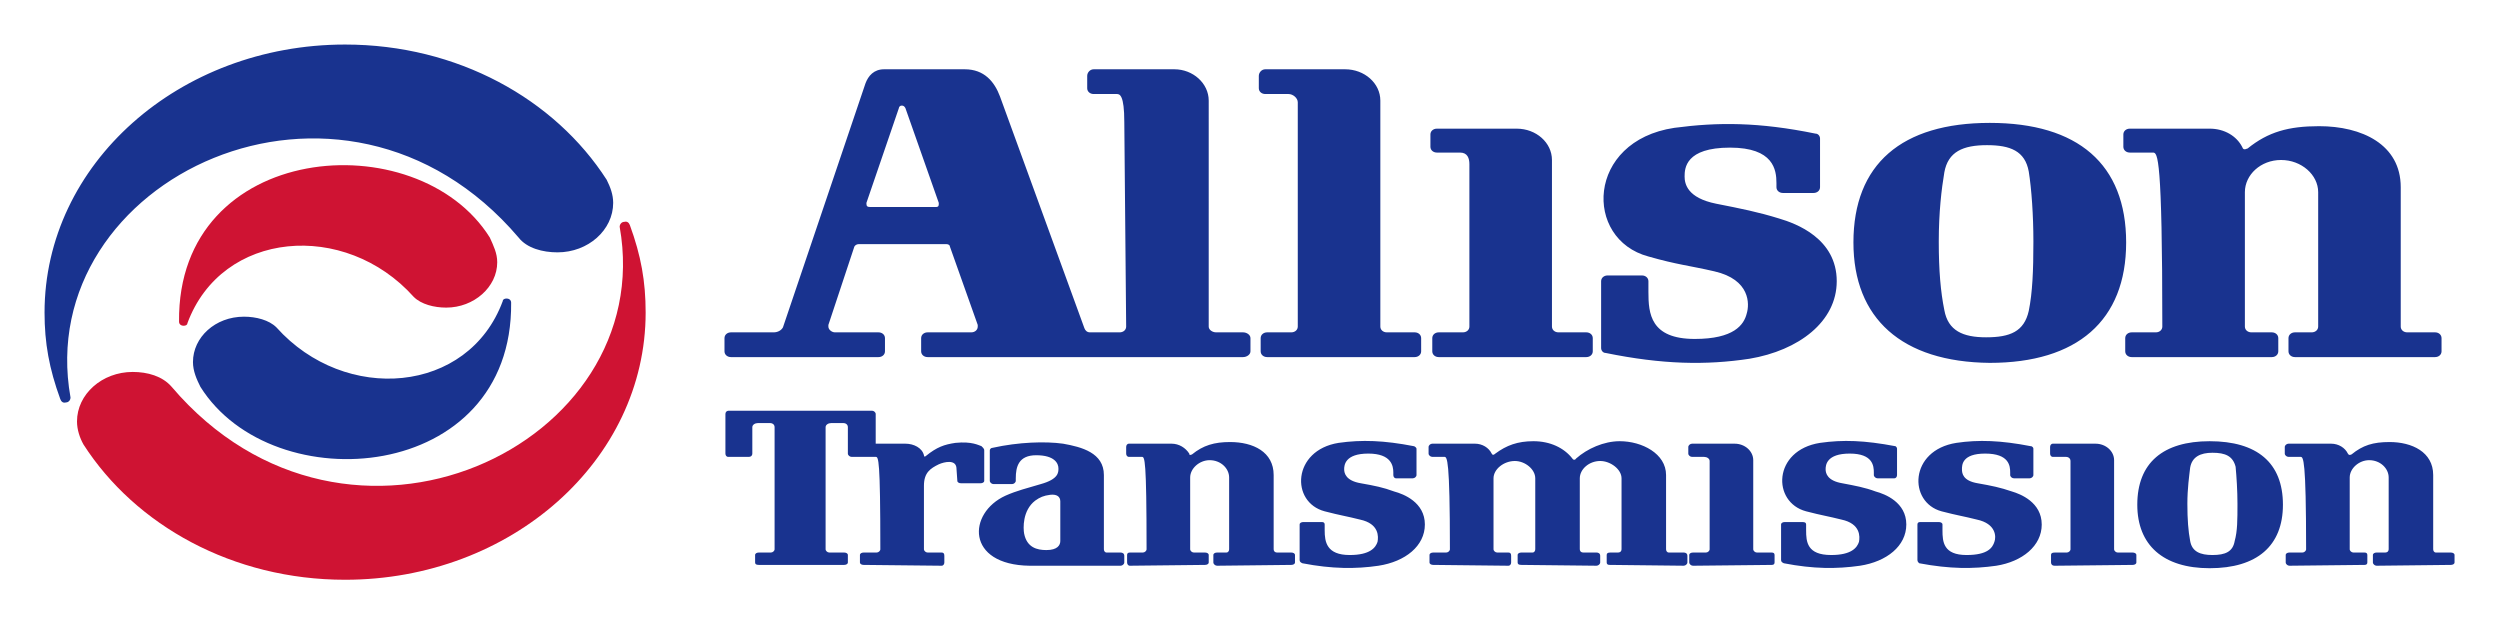 <?xml version="1.0" encoding="UTF-8" standalone="no"?>
<svg
   xmlns:svg="http://www.w3.org/2000/svg"
   xmlns="http://www.w3.org/2000/svg"
   version="1.1"
   width="561.261"
   height="140.206"
   viewBox="0 0 561.261 140.206"
   id="svg2"
   xml:space="preserve"
   style="overflow:visible"><defs
   id="defs13" />
	
		<g
   transform="matrix(0.964,0,0,0.857,10,10)"
   id="Ebene_1">
			<path
   d="m 200.481,16.635 7.775,24.844 c 0,0.217 0,0.217 0,0.217 0,0.432 0,0.864 -0.647,0.864 h -15.338 c -0.647,0 -0.864,-0.217 -0.864,-0.864 v -0.217 l 7.562,-24.844 c 0,-0.215 0.215,-0.647 0.647,-0.647 0.432,0 0.649,0.215 0.865,0.647 l 0,0 z m 241.957,16.85 c -0.647,4.321 -1.295,10.37 -1.295,18.148 0,7.562 0.434,13.178 1.295,17.93 0.864,5.402 4.321,7.131 9.724,7.131 5.616,0 8.856,-1.515 9.938,-6.914 0.864,-4.752 1.081,-10.585 1.081,-18.146 0,-6.913 -0.434,-13.827 -1.081,-18.363 -0.864,-5.401 -4.321,-6.913 -9.721,-6.913 -5.619,-0.001 -9.076,1.726 -9.941,7.127 l 0,0 z m 10.588,49.906 c -20.525,-0.217 -31.758,-11.666 -31.758,-31.542 0,-20.522 11.232,-31.324 31.758,-31.324 20.522,0 31.755,10.802 31.755,31.324 0,20.523 -11.449,31.542 -31.755,31.542 l 0,0 z M 417.381,62.002 c 0,10.586 -8.859,18.145 -20.309,20.307 -10.154,1.729 -20.306,1.512 -33.486,-1.512 -0.647,0 -1.078,-0.65 -1.078,-1.298 V 62.002 c 0,-0.864 0.647,-1.512 1.512,-1.512 h 7.992 c 0.864,0 1.512,0.647 1.512,1.512 v 2.808 c 0,5.618 0.434,12.313 10.802,12.313 9.076,0 11.452,-3.671 12.1,-6.696 0.647,-2.377 0.864,-8.858 -7.562,-11.019 -5.833,-1.512 -8.643,-1.729 -15.34,-3.888 -15.12,-4.537 -14.473,-30.246 6.05,-33.702 10.154,-1.513 19.661,-1.513 32.839,1.512 0.647,0 1.078,0.649 1.078,1.296 v 12.746 c 0,0.864 -0.647,1.512 -1.512,1.512 h -7.128 c -0.864,0 -1.512,-0.647 -1.512,-1.512 v -1.08 c 0,-3.457 -0.65,-9.29 -10.802,-9.29 -10.371,0 -10.588,5.401 -10.588,7.562 0,1.944 0.65,5.618 7.345,7.129 5.833,1.295 9.724,2.159 14.692,3.889 3.888,1.297 13.395,5.187 13.395,16.42 l 0,0 z M 251.896,73.884 c 0,0.864 -0.647,1.512 -1.512,1.512 h -6.913 c -0.647,0 -1.08,-0.431 -1.296,-1.078 L 222.515,13.612 C 221.22,9.723 218.843,6.481 214.306,6.481 h -18.795 c -2.376,0 -3.672,1.73 -4.32,3.674 l -19.228,63.946 c -0.432,0.864 -1.296,1.295 -2.161,1.295 h -9.938 c -0.864,0 -1.513,0.65 -1.513,1.515 v 3.454 c 0,0.864 0.649,1.515 1.513,1.515 h 34.349 c 0.864,0 1.513,-0.65 1.513,-1.515 V 76.91 c 0,-0.864 -0.649,-1.515 -1.513,-1.515 h -10.154 c -0.647,0 -1.512,-0.647 -1.512,-1.512 0,-0.217 0,-0.217 0,-0.431 l 6.05,-20.524 c 0.215,-0.432 0.647,-0.649 1.081,-0.649 h 20.306 c 0.432,0 0.864,0.217 0.864,0.649 l 6.482,20.524 c 0,0 0,0.214 0,0.431 0,0.864 -0.649,1.512 -1.512,1.512 h -10.154 c -0.864,0 -1.513,0.65 -1.513,1.515 v 3.454 c 0,0.864 0.649,1.515 1.513,1.515 h 73.452 c 0.864,0 1.729,-0.65 1.729,-1.515 V 76.91 c 0,-0.864 -0.864,-1.515 -1.729,-1.515 h -6.265 c -0.864,0 -1.729,-0.647 -1.729,-1.512 V 14.691 c 0,-4.537 -3.672,-8.21 -7.992,-8.21 h -18.795 c -0.864,0 -1.512,0.864 -1.512,1.73 v 3.239 c 0,0.864 0.647,1.513 1.512,1.513 h 5.401 c 0.647,0 1.727,0.217 1.727,7.345 l 0.433,53.576 0,0 z m 241.311,0 V 30.461 73.884 c 0,0.864 -0.647,1.512 -1.512,1.512 h -5.616 c -0.864,0 -1.512,0.65 -1.512,1.515 v 3.454 c 0,0.864 0.647,1.515 1.512,1.515 h 32.622 c 0.864,0 1.512,-0.65 1.512,-1.515 V 76.91 c 0,-0.864 -0.647,-1.515 -1.512,-1.515 h -4.755 c -0.861,0 -1.512,-0.647 -1.512,-1.512 V 38.67 c 0,-4.537 3.674,-8.426 8.426,-8.426 4.752,0 8.643,3.889 8.643,8.426 v 35.213 c 0,0.864 -0.647,1.512 -1.512,1.512 H 524.1 c -0.864,0 -1.512,0.65 -1.512,1.515 v 3.454 c 0,0.864 0.647,1.515 1.512,1.515 h 32.622 c 0.864,0 1.512,-0.65 1.512,-1.515 V 76.91 c 0,-0.864 -0.647,-1.515 -1.512,-1.515 h -6.48 c -0.864,0 -1.512,-0.647 -1.512,-1.512 v -36.51 c 0,-11.234 -9.073,-15.986 -19.014,-15.986 -7.128,0 -11.88,1.512 -16.632,5.832 -0.864,0.432 -1.081,0.217 -1.298,-0.431 -1.295,-2.808 -4.104,-4.753 -7.562,-4.753 h -18.58 c -0.864,0 -1.512,0.647 -1.512,1.513 v 3.24 c 0,0.863 0.647,1.512 1.512,1.512 h 5.402 c 1.083,10e-4 2.161,1.082 2.161,45.584 l 0,0 z M 329.669,28.301 h -5.399 c -0.864,0 -1.515,-0.649 -1.515,-1.512 v -3.24 c 0,-0.866 0.65,-1.513 1.515,-1.513 h 18.577 c 4.538,0 8.212,3.672 8.212,8.209 v 43.639 c 0,0.864 0.647,1.512 1.512,1.512 h 6.48 c 0.864,0 1.512,0.65 1.512,1.515 v 3.454 c 0,0.864 -0.647,1.515 -1.512,1.515 H 324.7 c -0.864,0 -1.512,-0.65 -1.512,-1.515 V 76.91 c 0,-0.864 0.647,-1.515 1.512,-1.515 h 5.616 c 0.864,0 1.515,-0.647 1.515,-1.512 V 31.326 c 0,-1.512 -0.434,-3.025 -2.162,-3.025 l 0,0 z M 289.702,12.962 h -5.399 c -0.864,0 -1.513,-0.649 -1.513,-1.513 V 8.21 c 0,-0.866 0.649,-1.73 1.513,-1.73 h 18.577 c 4.538,0 8.212,3.674 8.212,8.21 v 59.193 c 0,0.864 0.647,1.512 1.512,1.512 h 6.48 c 0.864,0 1.512,0.65 1.512,1.515 v 3.454 c 0,0.864 -0.647,1.515 -1.512,1.515 h -34.349 c -0.865,0 -1.514,-0.65 -1.514,-1.515 V 76.91 c 0,-0.864 0.648,-1.515 1.514,-1.515 h 5.617 c 0.861,0 1.512,-0.647 1.512,-1.512 v -58.76 c 0,-1.081 -1.081,-2.161 -2.162,-2.161 l 0,0 z m -33.053,119.252 v -23.115 23.115 c 0,0.434 -0.432,0.864 -0.864,0.864 h -3.023 c -0.432,0 -0.649,0.217 -0.649,0.647 v 1.945 c 0,0.431 0.217,0.864 0.649,0.864 l 17.498,-0.217 c 0.432,0 0.864,-0.217 0.864,-0.647 v -1.945 c 0,-0.431 -0.432,-0.647 -0.864,-0.647 h -2.591 c -0.434,0 -0.866,-0.431 -0.866,-0.864 V 113.42 c 0,-2.379 2.162,-4.538 4.538,-4.538 2.593,0 4.537,2.159 4.537,4.538 v 18.794 c 0,0.434 -0.217,0.864 -0.649,0.864 h -2.159 c -0.434,0 -0.866,0.217 -0.866,0.647 v 1.945 c 0,0.431 0.432,0.864 0.866,0.864 l 17.284,-0.217 c 0.431,0 0.861,-0.217 0.861,-0.647 v -1.945 c 0,-0.431 -0.431,-0.647 -0.861,-0.647 h -3.243 c -0.647,0 -0.864,-0.431 -0.864,-0.864 v -19.441 c 0,-6.05 -4.752,-8.643 -10.153,-8.643 -3.672,0 -6.265,0.864 -8.858,3.24 -0.432,0.217 -0.647,0.217 -0.647,-0.217 -0.864,-1.512 -2.376,-2.593 -4.104,-2.593 h -9.938 c -0.432,0 -0.649,0.434 -0.649,0.864 v 1.729 c 0,0.434 0.217,0.864 0.649,0.864 h 3.025 c 0.645,0.001 1.077,0.434 1.077,24.197 l 0,0 z m 270.044,0 v -23.115 23.115 c 0,0.434 -0.431,0.864 -0.864,0.864 h -3.023 c -0.434,0 -0.864,0.217 -0.864,0.647 v 1.945 c 0,0.431 0.431,0.864 0.864,0.864 l 17.499,-0.217 c 0.431,0 0.647,-0.217 0.647,-0.647 v -1.945 c 0,-0.431 -0.217,-0.647 -0.647,-0.647 h -2.593 c -0.434,0 -0.864,-0.431 -0.864,-0.864 V 113.42 c 0,-2.379 2.159,-4.538 4.535,-4.538 2.593,0 4.538,2.159 4.538,4.538 v 18.794 c 0,0.434 -0.217,0.864 -0.864,0.864 h -1.945 c -0.431,0 -0.864,0.217 -0.864,0.647 v 1.945 c 0,0.431 0.434,0.864 0.864,0.864 l 17.285,-0.217 c 0.431,0 0.864,-0.217 0.864,-0.647 v -1.945 c 0,-0.431 -0.434,-0.647 -0.864,-0.647 h -3.457 c -0.434,0 -0.65,-0.431 -0.65,-0.864 v -19.441 c 0,-6.05 -4.969,-8.643 -10.151,-8.643 -3.891,0 -6.267,0.864 -8.859,3.24 -0.431,0.217 -0.647,0.217 -0.864,-0.217 -0.647,-1.512 -2.159,-2.593 -3.888,-2.593 h -9.938 c -0.434,0 -0.864,0.434 -0.864,0.864 v 1.729 c 0,0.434 0.431,0.864 0.864,0.864 h 2.81 c 0.646,0.001 1.293,0.434 1.293,24.197 l 0,0 z m -199.4,0 v -23.115 23.115 c 0,0.434 -0.431,0.864 -0.864,0.864 h -3.023 c -0.434,0 -0.864,0.217 -0.864,0.647 v 1.945 c 0,0.431 0.431,0.647 0.864,0.647 l 17.499,0.217 c 0.431,0 0.647,-0.434 0.647,-0.864 v -1.729 c 0,-0.647 -0.217,-0.864 -0.647,-0.864 h -2.593 c -0.434,0 -0.864,-0.431 -0.864,-0.864 v -18.58 c 0,-2.376 2.376,-4.535 4.969,-4.535 2.376,0 4.752,2.159 4.752,4.535 v 18.58 c 0,0.434 -0.217,0.864 -0.647,0.864 h -2.593 c -0.431,0 -0.864,0.217 -0.864,0.647 v 1.945 c 0,0.431 0.217,0.647 0.864,0.647 l 17.499,0.217 c 0.434,0 0.864,-0.434 0.864,-0.864 v -1.729 c 0,-0.647 -0.431,-0.864 -0.864,-0.864 h -3.023 c -0.65,0 -0.864,-0.431 -0.864,-0.864 v -18.58 c 0,-2.376 2.159,-4.535 4.752,-4.535 2.376,0 4.969,2.159 4.969,4.535 v 18.58 c 0,0.434 -0.217,0.864 -0.864,0.864 h -1.729 c -0.647,0 -0.864,0.217 -0.864,0.647 v 1.945 c 0,0.431 0.217,0.647 0.647,0.647 l 17.282,0.217 c 0.434,0 0.867,-0.434 0.867,-0.864 v -1.729 c 0,-0.647 -0.434,-0.864 -0.867,-0.864 h -3.454 c -0.434,0 -0.647,-0.431 -0.647,-0.864 V 112.77 c 0,-5.619 -5.619,-8.859 -10.802,-8.859 -3.674,0 -7.562,1.945 -10.154,4.538 -0.217,0.431 -0.647,0.431 -0.864,0 -1.945,-2.81 -5.186,-4.538 -9.073,-4.538 -3.674,0 -6.267,1.081 -8.859,3.24 -0.431,0.434 -0.647,0.434 -0.864,0 -0.647,-1.512 -2.159,-2.593 -3.888,-2.593 h -9.938 c -0.434,0 -0.864,0.434 -0.864,0.864 v 1.729 c 0,0.434 0.431,0.864 0.864,0.864 h 2.81 c 0.645,0.003 1.292,0.436 1.292,24.199 l 0,0 z m -132.646,0 v -23.115 23.115 c 0,0.434 -0.432,0.864 -0.864,0.864 h -3.023 c -0.432,0 -0.864,0.217 -0.864,0.647 v 1.945 c 0,0.431 0.432,0.647 0.864,0.647 l 18.146,0.217 c 0.432,0 0.647,-0.434 0.647,-0.864 v -1.729 c 0,-0.647 -0.215,-0.864 -0.647,-0.864 h -3.24 c -0.432,0 -0.864,-0.431 -0.864,-0.864 v -16.635 c 0,-3.457 1.512,-4.538 3.456,-5.616 1.296,-0.647 3.889,-1.298 4.106,0.864 l 0.215,3.457 c 0,0.431 0.432,0.647 0.864,0.647 h 4.537 c 0.432,0 0.864,-0.217 0.864,-0.647 v -7.995 c 0,-0.431 -0.432,-0.864 -0.647,-1.081 -0.649,-0.214 -2.161,-1.295 -6.05,-0.861 -2.593,0.431 -4.32,1.078 -6.913,3.454 -0.217,0.217 -0.432,0.217 -0.432,-0.214 -0.432,-1.945 -2.376,-3.026 -4.32,-3.026 h -6.914 v -7.775 c 0,-0.434 -0.432,-0.864 -0.864,-0.864 h -33.27 c -0.647,0 -0.864,0.431 -0.864,0.864 v 10.368 c 0,0.434 0.217,0.864 0.649,0.864 h 4.752 c 0.649,0 0.864,-0.431 0.864,-0.864 v -6.914 c 0,-0.647 0.649,-1.078 1.296,-1.078 h 2.808 c 0.649,0 1.081,0.431 1.081,1.078 v 31.975 c 0,0.434 -0.432,0.864 -0.864,0.864 h -2.81 c -0.432,0 -0.863,0.217 -0.863,0.647 v 1.945 c 0,0.431 0.215,0.647 0.863,0.647 h 19.876 c 0.431,0 0.864,-0.217 0.864,-0.647 v -1.945 c 0,-0.431 -0.434,-0.647 -0.864,-0.647 h -3.457 c -0.432,0 -0.864,-0.431 -0.864,-0.864 v -31.975 c 0,-0.647 0.647,-1.078 1.296,-1.078 h 2.808 c 0.647,0 1.081,0.431 1.081,1.078 v 6.914 c 0,0.434 0.431,0.864 0.863,0.864 h 5.618 c 0.648,0.001 1.08,0.434 1.08,24.197 l 0,0 z m 41.912,-2.159 v -10.371 c 0,-1.295 -0.866,-1.942 -2.377,-1.729 -1.512,0.217 -2.376,0.647 -3.457,1.512 -3.023,2.593 -2.808,7.345 -2.591,8.643 0.647,3.671 3.023,4.321 5.184,4.321 2.592,0 3.241,-1.298 3.241,-2.376 l 0,0 z m -4.537,-14.909 c 4.103,-1.295 4.103,-3.023 4.103,-4.104 0,-1.295 -0.864,-3.454 -5.184,-3.454 -4.104,0 -4.752,3.023 -4.752,6.047 v 0.65 c 0,0.431 -0.434,0.861 -0.866,0.861 h -4.32 c -0.432,0 -0.864,-0.431 -0.864,-0.861 v -7.995 c 0,-0.217 0.215,-0.647 0.647,-0.647 6.05,-1.512 12.315,-1.729 16.419,-1.081 4.32,0.864 9.505,2.376 9.505,8.212 v 19.441 c 0,0.434 0.217,0.864 0.649,0.864 h 3.239 c 0.432,0 0.864,0.217 0.864,0.864 v 1.729 c 0,0.431 -0.432,0.864 -0.864,0.864 h -21.17 c -14.908,-0.217 -14.476,-13.825 -5.618,-18.363 2.595,-1.296 4.971,-1.946 8.212,-3.027 l 0,0 z m 89.438,10.587 c 0,5.616 -4.538,9.721 -10.802,10.802 -5.186,0.864 -10.802,0.864 -17.716,-0.647 -0.431,-0.217 -0.647,-0.434 -0.647,-0.864 v -9.29 c 0,-0.434 0.434,-0.647 0.864,-0.647 h 4.321 c 0.431,0 0.647,0.214 0.647,0.647 v 1.512 c 0,3.023 0.431,6.48 5.833,6.48 4.752,0 6.05,-1.945 6.48,-3.457 0.217,-1.295 0.434,-4.752 -4.104,-5.833 -3.023,-0.864 -4.535,-1.078 -8.209,-2.159 -7.992,-2.376 -7.562,-15.987 3.24,-17.93 5.402,-0.864 10.585,-0.65 17.499,0.861 0.217,0 0.647,0.434 0.647,0.65 v 6.914 c 0,0.431 -0.431,0.861 -0.864,0.861 h -3.888 c -0.434,0 -0.647,-0.431 -0.647,-0.861 v -0.65 c 0,-1.729 -0.434,-4.969 -5.833,-4.969 -5.402,0 -5.616,3.023 -5.616,4.104 0,1.081 0.431,3.026 3.888,3.674 3.24,0.647 5.186,1.078 7.775,2.159 2.163,0.651 7.132,2.81 7.132,8.643 l 0,0 z m 112.122,0 c 0,5.616 -4.535,9.721 -10.802,10.802 -5.399,0.864 -10.802,0.864 -17.716,-0.647 -0.431,-0.217 -0.647,-0.434 -0.647,-0.864 v -9.29 c 0,-0.434 0.434,-0.647 0.864,-0.647 h 4.104 c 0.65,0 0.864,0.214 0.864,0.647 v 1.512 c 0,3.023 0.217,6.48 5.833,6.48 4.752,0 6.05,-1.945 6.48,-3.457 0.217,-1.295 0.434,-4.752 -4.104,-5.833 -3.023,-0.864 -4.535,-1.078 -8.209,-2.159 -7.992,-2.376 -7.778,-15.987 3.24,-17.93 5.402,-0.864 10.371,-0.65 17.499,0.861 0.217,0 0.434,0.434 0.434,0.65 v 6.914 c 0,0.431 -0.217,0.861 -0.647,0.861 h -3.891 c -0.431,0 -0.864,-0.431 -0.864,-0.861 v -0.65 c 0,-1.729 -0.214,-4.969 -5.616,-4.969 -5.399,0 -5.616,3.023 -5.616,4.104 0,1.081 0.431,3.026 3.888,3.674 3.023,0.647 5.186,1.078 7.778,2.159 2.159,0.651 7.128,2.81 7.128,8.643 l 0,0 z m 66.108,-14.906 c -0.217,2.159 -0.65,5.399 -0.65,9.504 0,4.105 0.217,7.131 0.65,9.724 0.431,2.807 2.376,3.671 5.183,3.671 3.026,0 4.755,-0.864 5.186,-3.671 0.647,-2.593 0.647,-5.619 0.647,-9.724 0,-3.454 -0.214,-7.128 -0.431,-9.721 -0.647,-2.81 -2.376,-3.674 -5.402,-3.674 -2.807,10e-4 -4.752,1.082 -5.183,3.891 l 0,0 z m 4.536,26.356 c -10.802,0 -16.849,-6.05 -16.849,-16.635 0,-11.019 6.047,-16.635 16.849,-16.635 11.019,0 17.068,5.616 17.068,16.635 0,10.802 -6.05,16.635 -17.068,16.635 l 0,0 z m -39.103,-11.45 c 0,5.616 -4.535,9.721 -10.585,10.802 -5.402,0.864 -10.802,0.864 -17.933,-0.647 -0.214,-0.217 -0.431,-0.434 -0.431,-0.864 v -9.29 c 0,-0.434 0.217,-0.647 0.647,-0.647 h 4.321 c 0.434,0 0.864,0.214 0.864,0.647 v 1.512 c 0,3.023 0.217,6.48 5.616,6.48 4.969,0 6.05,-1.945 6.48,-3.457 0.434,-1.295 0.434,-4.752 -4.104,-5.833 -3.023,-0.864 -4.535,-1.078 -8.209,-2.159 -7.775,-2.376 -7.562,-15.987 3.457,-17.93 5.186,-0.864 10.371,-0.65 17.282,0.861 0.434,0 0.65,0.434 0.65,0.65 v 6.914 c 0,0.431 -0.434,0.861 -0.864,0.861 h -3.674 c -0.434,0 -0.864,-0.431 -0.864,-0.861 v -0.65 c 0,-1.729 -0.217,-4.969 -5.833,-4.969 -5.399,0 -5.399,3.023 -5.399,4.104 0,1.081 0.214,3.026 3.671,3.674 3.24,0.647 5.186,1.078 7.992,2.159 1.947,0.651 6.916,2.81 6.916,8.643 l 0,0 z m 6.697,-16.634 c 0,-0.647 -0.431,-1.081 -1.078,-1.081 h -3.026 c -0.431,0 -0.647,-0.431 -0.647,-0.864 v -1.729 c 0,-0.431 0.217,-0.864 0.647,-0.864 h 9.938 c 2.376,0 4.321,1.945 4.321,4.321 v 23.332 c 0,0.434 0.431,0.864 0.864,0.864 h 3.457 c 0.431,0 0.864,0.217 0.864,0.647 v 1.945 c 0,0.431 -0.434,0.647 -0.864,0.647 l -18.146,0.217 c -0.65,0 -0.864,-0.434 -0.864,-0.864 v -1.945 c 0,-0.431 0.214,-0.647 0.864,-0.647 h 2.807 c 0.434,0 0.864,-0.431 0.864,-0.864 v -23.115 c -0.001,0 -0.001,23.115 -0.001,0 l 0,0 z m -84.038,0 c 0,-0.647 -0.647,-1.081 -1.295,-1.081 h -2.81 c -0.431,0 -0.864,-0.431 -0.864,-0.864 v -1.729 c 0,-0.431 0.434,-0.864 0.864,-0.864 h 9.938 c 2.376,0 4.321,1.945 4.321,4.321 v 23.332 c 0,0.434 0.434,0.864 0.864,0.864 h 3.457 c 0.431,0 0.647,0.217 0.647,0.647 v 1.945 c 0,0.431 -0.217,0.647 -0.647,0.647 l -18.363,0.217 c -0.431,0 -0.864,-0.434 -0.864,-0.864 v -1.945 c 0,-0.431 0.434,-0.647 0.864,-0.647 h 3.023 c 0.434,0 0.864,-0.431 0.864,-0.864 v -23.115 c 10e-4,0 10e-4,23.115 10e-4,0 l 0,0 z M 54.007,74.101 c -1.727,-1.945 -4.752,-2.809 -7.56,-2.809 -6.697,0 -11.881,5.401 -11.881,11.882 0,2.376 0.863,4.538 1.727,6.48 16.852,30.246 72.804,25.277 72.372,-22.036 0,-0.647 -0.432,-1.08 -1.08,-1.08 -0.432,0 -0.864,0.217 -0.864,0.647 C 98.728,91.6 69.995,94.192 54.007,74.101 l 0,0 z M 3.672,92.895 c 0.215,0.647 0.647,1.081 1.296,0.864 0.647,0 1.08,-0.647 1.08,-1.295 -9.073,-57.249 63.299,-96.136 104.346,-41.911 1.945,2.808 5.616,3.888 9.073,3.888 7.129,0 12.962,-5.833 12.962,-12.962 0,-2.159 -0.649,-4.104 -1.513,-6.048 C 118.819,14.259 96.136,0 69.995,0 31.324,0 0,31.326 0,70.213 0,78.205 1.08,84.902 3.672,92.895 l 0,0 z"
   id="path7"
   style="fill:#19338f;fill-rule:evenodd" />
			<path
   d="M 85.982,66.107 C 69.995,46.017 41.262,48.608 33.268,73.02 c 0,0.434 -0.432,0.647 -0.863,0.647 -0.649,0 -1.081,-0.431 -1.081,-1.078 -0.432,-47.313 55.522,-52.282 72.372,-22.036 0.864,2.159 1.729,4.104 1.729,6.48 0,6.48 -5.401,11.881 -11.881,11.881 -2.81,0.001 -5.834,-0.863 -7.562,-2.807 l 0,0 z m 50.336,-18.795 c -0.217,-0.647 -0.649,-1.08 -1.296,-0.864 -0.649,0 -1.08,0.649 -1.08,1.296 9.073,57.25 -63.299,96.136 -104.345,41.911 -2.161,-2.807 -5.618,-3.888 -9.075,-3.888 -7.128,0 -12.962,5.833 -12.962,12.961 0,2.162 0.649,4.321 1.513,6.05 12.098,21.17 34.781,35.429 60.921,35.429 38.67,0 69.996,-31.324 69.996,-69.993 0.001,-8.212 -1.079,-14.909 -3.672,-22.902 l 0,0 z"
   id="path9"
   style="fill:#cf1333;fill-rule:evenodd" />
		</g>
	</svg>